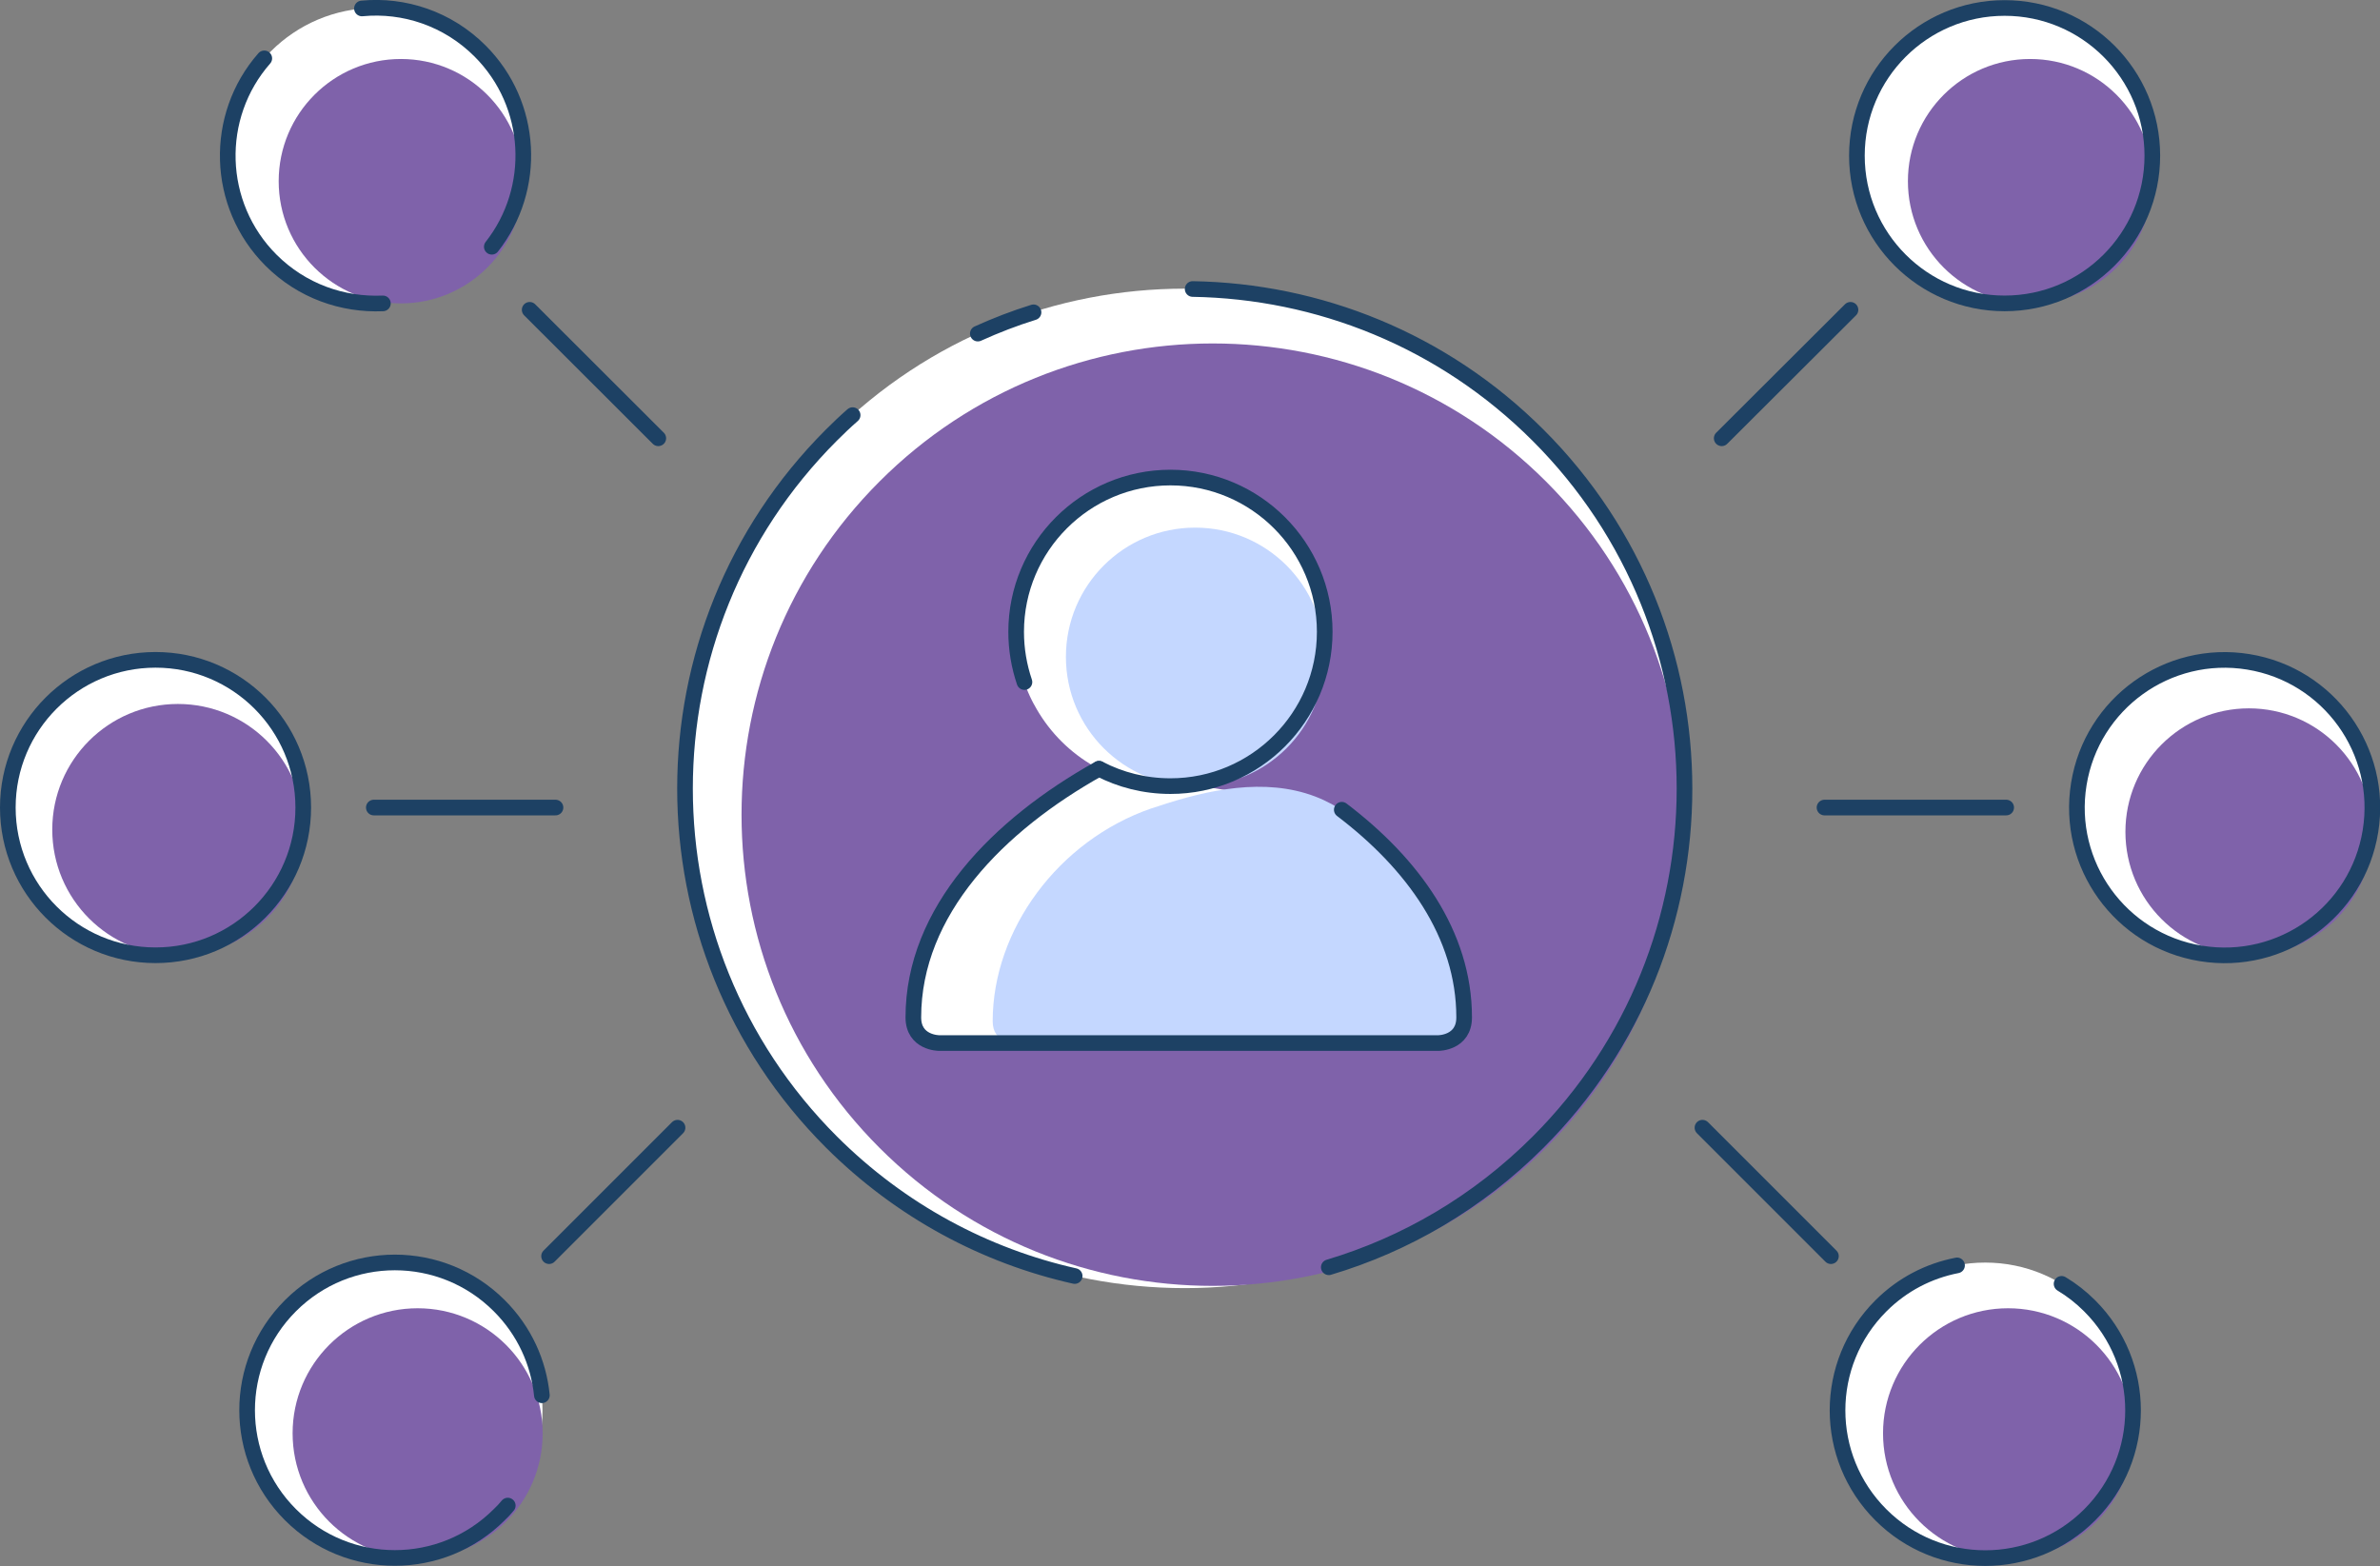 <?xml version="1.0" encoding="UTF-8"?>
<svg id="Layer_2" xmlns="http://www.w3.org/2000/svg" viewBox="0 0 152.1 100.08">
  <rect x="0" y="0" width="152.1" height="100.08" fill="#808080" stroke="none"/>
  <defs>
    <style>
      .cls-1 {
        fill: #7f62aa;
      }

      .cls-2 {
        fill: #fff;
      }

      .cls-3 {
        fill: #c4d7ff;
      }

      .cls-4 {
        fill: none;
        stroke: #1d4164;
        stroke-linecap: round;
        stroke-linejoin: round;
      }
    </style>
  </defs>
  <g id="Layer_1-2" data-name="Layer_1">
    <g id="Share">
      <circle class="cls-2" cx="142.16" cy="51.61" r="9.44" transform="translate(68.45 183.67) rotate(-80.78)"/>
      <circle class="cls-2" cx="128.11" cy="9.95" r="9.44"/>
      <circle class="cls-2" cx="126.87" cy="90.13" r="9.44"/>
      <circle class="cls-2" cx="9.94" cy="51.61" r="9.44"/>
      <circle class="cls-2" cx="23.99" cy="9.95" r="9.44"/>
      <circle class="cls-2" cx="25.23" cy="90.13" r="9.44"/>
      <circle class="cls-1" cx="143.72" cy="53.16" r="7.89"/>
      <circle class="cls-1" cx="129.74" cy="11.58" r="7.81"/>
      <circle class="cls-1" cx="128.33" cy="91.6" r="7.99"/>
      <circle class="cls-1" cx="11.37" cy="53.02" r="8.03"/>
      <circle class="cls-1" cx="25.62" cy="11.58" r="7.81"/>
      <circle class="cls-1" cx="26.69" cy="91.6" r="7.99"/>
      <path class="cls-2" d="M98.3,72.97c-12.47,12.47-32.7,12.47-45.17,0-12.47-12.47-12.47-32.7,0-45.17,12.47-12.47,32.69-12.47,45.17,0,12.47,12.47,12.47,32.7,0,45.17Z"/>
      <path class="cls-1" d="M98.8,73.36c-11.76,11.76-30.83,11.76-42.59,0-11.76-11.76-11.76-30.83,0-42.59,11.76-11.76,30.82-11.76,42.59,0,11.76,11.76,11.76,30.83,0,42.59Z"/>
      <path class="cls-4" d="M76.22,18.47c8,.13,15.97,3.24,22.08,9.35,12.47,12.47,12.47,32.7,0,45.17-3.87,3.87-8.48,6.54-13.38,8M62.49,21.32c1.17-.53,2.34-.98,3.56-1.36M68.68,81.55c-5.7-1.28-11.11-4.14-15.55-8.57-12.47-12.47-12.47-32.7,0-45.17.44-.44.89-.87,1.36-1.28"/>
      <path class="cls-2" d="M66.09,45.03c1.66,3.11,4.93,5.23,8.7,5.23,5.44,0,9.86-4.42,9.86-9.86s-4.42-9.86-9.86-9.86-9.86,4.42-9.86,9.86c0,1.67.41,3.25,1.15,4.62"/>
      <circle class="cls-3" cx="76.38" cy="41.98" r="8.26"/>
      <path class="cls-2" d="M85.75,51.75c4.52,3.43,7.82,7.95,7.82,13.27,0,1.64-1.64,1.64-1.64,1.64h-31.92s-1.64,0-1.64-1.64c0-6.8,5.43-12.3,11.86-15.89"/>
      <path class="cls-3" d="M73.59,51.66c-5.97,2.06-10.15,7.78-10.15,13.61,0,1.41,1.41,1.41,1.41,1.41h27.32s1.41,0,1.41-1.41c0-4.55-2.1-8.72-5.76-11.9-1.15-1.01-2.33-1.92-3.78-2.47-3.22-1.22-6.85-.43-10.01.62-.14.05-.28.09-.43.14h-.01Z"/>
      <path class="cls-4" d="M70.24,49.13c1.36.71,2.91,1.11,4.56,1.11,5.44,0,9.86-4.42,9.86-9.86s-4.42-9.86-9.86-9.86-9.86,4.42-9.86,9.86c0,1.13.19,2.2.53,3.21"/>
      <path class="cls-4" d="M85.75,51.75c4.52,3.43,7.82,7.95,7.82,13.27,0,1.64-1.64,1.64-1.64,1.64h-31.92s-1.64,0-1.64-1.64c0-6.8,5.43-12.3,11.86-15.89"/>
      <circle class="cls-4" cx="142.16" cy="51.61" r="9.44" transform="translate(68.45 183.67) rotate(-80.78)"/>
      <line class="cls-4" x1="128.21" y1="51.61" x2="116.6" y2="51.61"/>
      <circle class="cls-4" cx="128.11" cy="9.95" r="9.44"/>
      <line class="cls-4" x1="118.26" y1="19.8" x2="110.03" y2="28.01"/>
      <path class="cls-4" d="M125.07,80.87c-1.79.35-3.48,1.2-4.87,2.59-3.69,3.69-3.69,9.66,0,13.35,3.69,3.69,9.66,3.69,13.35,0s3.69-9.66,0-13.35c-.56-.56-1.15-1.02-1.8-1.41"/>
      <line class="cls-4" x1="117.01" y1="80.28" x2="108.8" y2="72.07"/>
      <circle class="cls-4" cx="9.94" cy="51.61" r="9.44"/>
      <line class="cls-4" x1="23.89" y1="51.61" x2="35.5" y2="51.61"/>
      <path class="cls-4" d="M31.43,15.77c2.91-3.7,2.67-9.09-.75-12.51-2.07-2.07-4.86-2.98-7.55-2.72"/>
      <path class="cls-4" d="M16.89,3.73c-3.25,3.7-3.11,9.36.43,12.9,1.97,1.97,4.57,2.87,7.15,2.76"/>
      <line class="cls-4" x1="33.85" y1="19.8" x2="42.07" y2="28.01"/>
      <path class="cls-4" d="M32.45,96.22c-.17.21-.35.4-.54.58-3.69,3.69-9.66,3.69-13.35,0-3.69-3.69-3.69-9.66,0-13.35,3.69-3.69,9.66-3.69,13.35,0,1.61,1.61,2.51,3.63,2.72,5.72"/>
      <line class="cls-4" x1="35.09" y1="80.28" x2="43.3" y2="72.07"/>
    </g>
  </g>
</svg>
